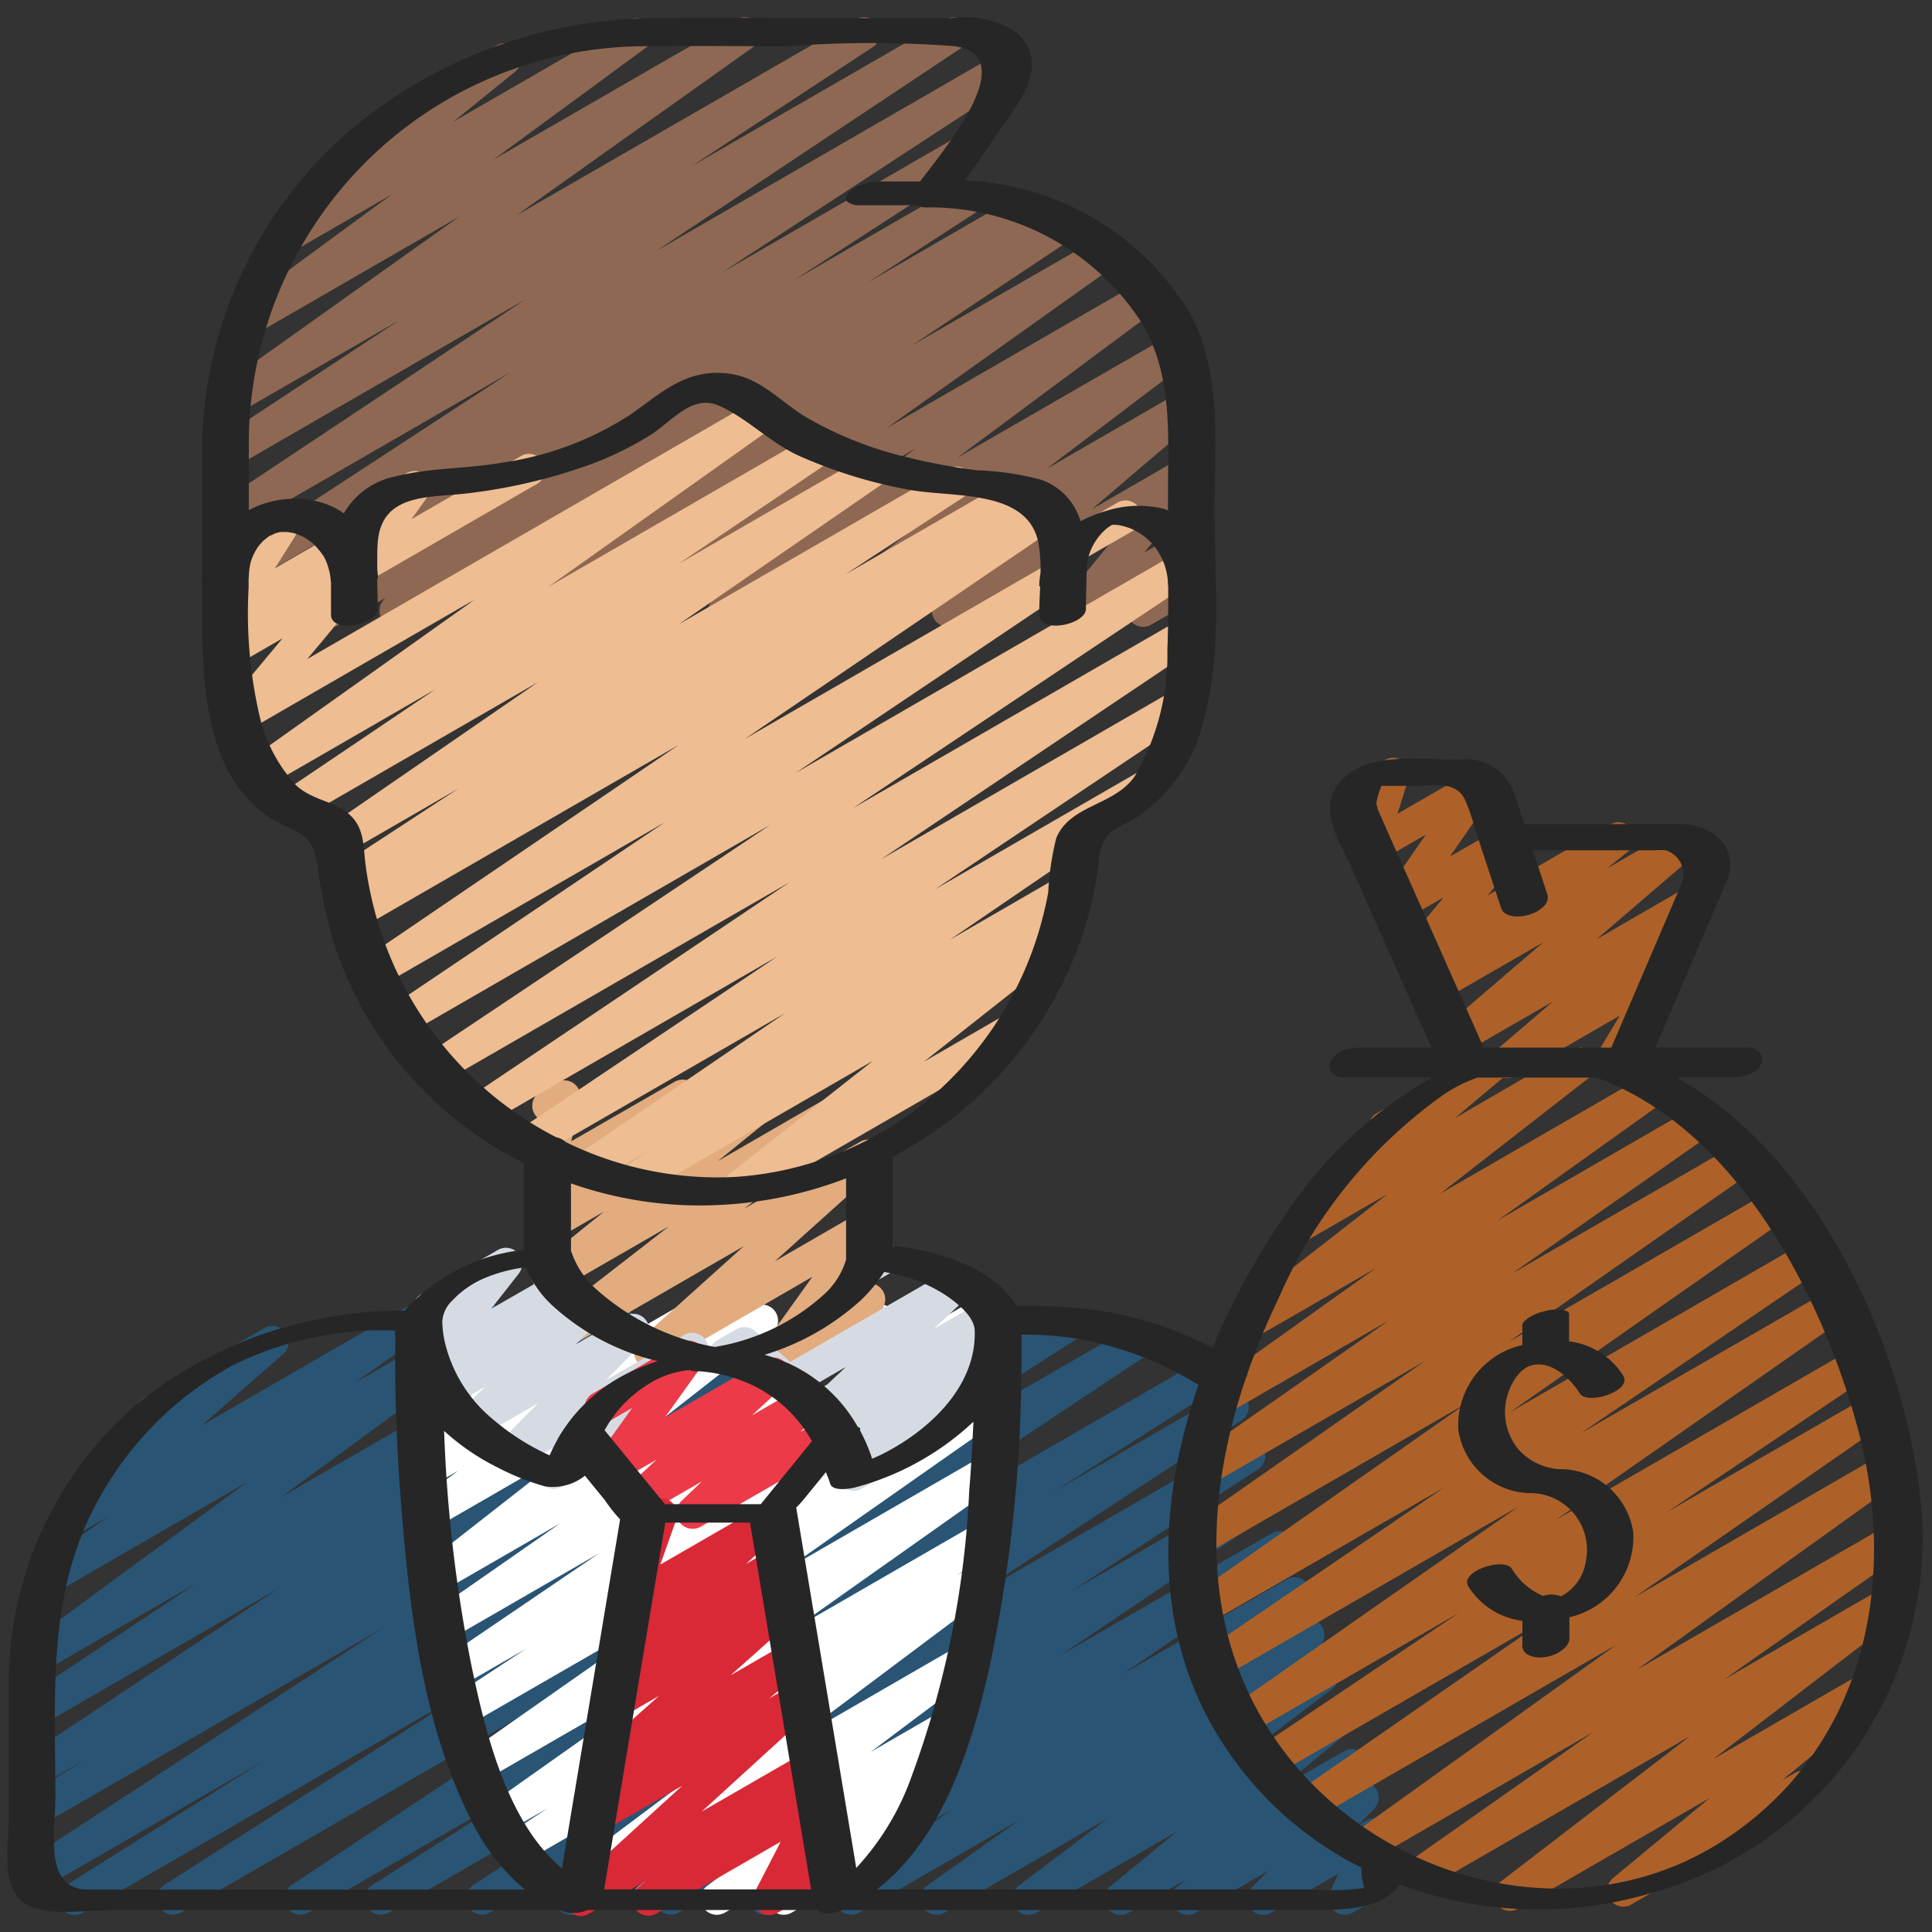 <?xml version="1.0" encoding="utf-8"?>
<svg xmlns="http://www.w3.org/2000/svg" height="512" id="Icons" viewBox="0 0 60 60" width="512">
  <rect x="0" y="0" width="60" height="60" fill="#333333" stroke="none"/>
  <path d="m2.315 59.473a.5.5 0 0 1 -.266-.923l6.164-3.877-6.882 3.973a.5.5 0 0 1 -.523-.852l11.058-7.221-10.586 6.112a.5.5 0 0 1 -.516-.856l1.853-1.166-1.337.772a.5.5 0 0 1 -.527-.849l7.9-5.258-7.373 4.257a.5.5 0 0 1 -.527-.849l5.352-3.572-4.77 2.754a.5.5 0 0 1 -.546-.836l6.892-5.057-5.964 3.443a.5.5 0 0 1 -.537-.842l2.178-1.526-1 .578a.5.5 0 0 1 -.579-.809l2.889-2.532a.5.5 0 0 1 -.2-.931l3.747-2.164a.5.5 0 0 1 .579.809l-2.532 2.22 6.353-3.671a.5.5 0 0 1 .537.841l-2.174 1.528 4.1-2.369a.5.5 0 0 1 .546.836l-6.89 5.055 10.209-5.891a.5.5 0 0 1 .528.848l-5.35 3.571 7.654-4.419a.5.5 0 0 1 .528.848l-7.903 5.26 10.58-6.108a.5.5 0 0 1 .517.855l-1.844 1.159 3.492-2.014a.5.5 0 0 1 .523.851l-11.063 7.222 13.988-8.073a.5.5 0 0 1 .516.855l-6.153 3.87 7.991-4.613a.5.5 0 0 1 .52.853l-9.567 6.126 11.278-6.51a.5.5 0 0 1 .526.848l-12.92 8.59 14.627-8.444a.5.5 0 0 1 .518.855l-5.212 3.3 5.326-3.074a.5.5 0 0 1 .524.85l-8.479 5.555 8.459-4.884a.5.5 0 0 1 .523.852l-5.813 3.8 5.732-3.31a.5.5 0 0 1 .53.847l-6.554 4.422 6.522-3.766a.5.5 0 0 1 .533.846l-5.131 3.508 5.071-2.928a.5.5 0 0 1 .533.845l-3.434 2.365 3.328-1.921a.5.5 0 0 1 .539.84l-2.87 2.039 2.756-1.592a.5.5 0 0 1 .552.831l-2.751 2.085 2.658-1.54a.5.5 0 0 1 .568.818l-2.068 1.7 1.96-1.131a.5.5 0 0 1 .566.82l-.234.19a.5.5 0 0 1 .607.784l-.5.505.267-.154a.5.5 0 0 1 .7.644l-.3.649a.476.476 0 0 1 .462.249.5.5 0 0 1 -.183.683l-1.11.64a.5.5 0 0 1 -.7-.643l.262-.565-2.09 1.211a.5.5 0 0 1 -.607-.783l.5-.505-2.235 1.288a.5.5 0 0 1 -.566-.82l.239-.194-1.758 1.014a.5.5 0 0 1 -.569-.818l2.067-1.7-4.366 2.518a.5.5 0 0 1 -.552-.831l2.753-2.087-5.054 2.918a.5.5 0 0 1 -.539-.84l2.87-2.039-4.986 2.879a.5.5 0 0 1 -.533-.844l3.439-2.37-5.567 3.214a.5.5 0 0 1 -.533-.845l5.123-3.5-7.532 4.345a.5.5 0 0 1 -.529-.846l6.557-4.417-9.128 5.263a.5.5 0 0 1 -.524-.851l5.824-3.8-8.062 4.651a.5.5 0 0 1 -.524-.85l8.476-5.55-11.091 6.4a.5.5 0 0 1 -.517-.855l5.209-3.3-7.196 4.155a.5.5 0 0 1 -.526-.848l12.926-8.594-16.357 9.442a.5.5 0 0 1 -.519-.853l9.553-6.118-12.079 6.976a.5.5 0 0 1 -.25.068z" fill="#295474"/>
  <path d="m20.138 59.473a.5.5 0 0 1 -.3-.9l3.292-2.473-5.29 3.053a.5.5 0 0 1 -.55-.833l6.21-4.657-7.178 4.144a.5.5 0 0 1 -.526-.85l1.211-.8-1.264.73a.5.5 0 0 1 -.539-.841l6.458-4.566-6.624 3.82a.5.5 0 0 1 -.537-.842l6.85-4.8-6.851 3.95a.5.5 0 0 1 -.525-.85l2.367-1.558-2.113 1.22a.5.5 0 0 1 -.532-.846l4.903-3.331-4.657 2.688a.5.5 0 0 1 -.536-.843l3.993-2.781-3.68 2.125a.5.5 0 0 1 -.559-.827l4.612-3.611-4.267 2.464a.5.5 0 0 1 -.55-.833l1.272-.95-.818.471a.5.5 0 0 1 -.623-.765l2.113-2.365-1.6.923a.5.5 0 0 1 -.741-.527l.313-1.614a.5.5 0 0 1 -.1-.909l.506-.292a.5.5 0 0 1 .741.527l-.272 1.4 3.353-1.934a.5.5 0 0 1 .623.765l-2.115 2.366 5.434-3.137a.5.5 0 0 1 .55.833l-1.275.952 3.1-1.789a.5.5 0 0 1 .558.826l-4.613 3.612 7.7-4.444a.5.5 0 0 1 .537.843l-3.985 2.783 6.286-3.631a.5.5 0 0 1 .531.846l-4.9 3.332 5.2-3a.5.5 0 0 1 .524.851l-2.365 1.555 1.81-1.045a.5.5 0 0 1 .537.842l-6.851 4.805 6.2-3.581a.5.5 0 0 1 .539.841l-6.457 4.565 5.727-3.306a.5.5 0 0 1 .526.85l-1.21.8.523-.3a.5.5 0 0 1 .55.833l-6.215 4.658 5.218-3.015a.5.5 0 0 1 .551.832l-3.292 2.473 2.222-1.282a.5.5 0 0 1 .548.833l-.832.621a.518.518 0 0 1 .429.214.5.5 0 0 1 -.09.67l-.975.813a.5.5 0 0 1 .086.906l-3.85 2.22a.5.5 0 0 1 -.57-.816l.194-.162-1.7.979a.5.5 0 0 1 -.549-.833l.438-.327-2.012 1.161a.493.493 0 0 1 -.247.071z" fill="#fff"/>
  <path d="m20.19 42.49a.5.5 0 0 1 -.334-.872l3.244-2.918-5.82 3.36a.5.5 0 0 1 -.556-.828l4.047-3.143-3.491 2.011a.5.5 0 0 1 -.564-.821l2.038-1.649-1.474.85a.5.5 0 0 1 -.6-.793l1.23-1.186-.634.365a.5.5 0 0 1 -.739-.536l.321-1.52a.5.5 0 0 1 -.082-.9l.5-.291a.5.5 0 0 1 .739.537l-.272 1.287 3.2-1.843a.5.5 0 0 1 .6.793l-1.23 1.185 3.456-1.994a.5.5 0 0 1 .564.821l-2.033 1.65 4.3-2.487a.5.5 0 0 1 .556.828l-4.048 3.143 3.617-2.088a.5.5 0 0 1 .584.8l-3.245 2.919 2.668-1.54a.5.5 0 0 1 .657.723l-1.455 2.031.807-.465a.5.5 0 0 1 .724.594l-.236.691a.5.5 0 0 1 .017.875l-.555.32a.5.5 0 0 1 -.723-.593l.121-.357-1.657.957a.5.5 0 0 1 -.657-.723l1.454-2.031-4.789 2.771a.489.489 0 0 1 -.25.067z" fill="#e2ac7f"/>
  <path d="m10.273 19.479a.5.5 0 0 1 -.271-.92l3.389-2.2-5.179 2.995a.5.5 0 0 1 -.522-.854l5.4-3.5-5.81 3.358a.5.5 0 0 1 -.523-.851l9.113-5.956-8.59 4.959a.5.5 0 0 1 -.527-.849l9.547-6.352-9.02 5.205a.5.5 0 0 1 -.525-.851l5.638-3.713-4.969 2.868a.5.5 0 0 1 -.54-.839l7.379-5.252-6.311 3.643a.5.5 0 0 1 -.546-.836l4.754-3.491-3.042 1.757a.5.5 0 0 1 -.565-.821l2.8-2.274a.5.5 0 0 1 -.078-.9l4.158-2.4a.5.5 0 0 1 .567.819l-1.917 1.553 5.451-3.146a.5.5 0 0 1 .546.836l-4.754 3.491 7.555-4.358a.5.5 0 0 1 .54.84l-7.382 5.249 10.561-6.089a.5.5 0 0 1 .525.85l-5.643 3.71 7.907-4.56a.5.5 0 0 1 .527.848l-9.545 6.352 10.655-6.154a.5.5 0 0 1 .524.852l-9.112 5.955 7.122-4.111a.5.5 0 0 1 .521.852l-5.4 3.494 5.145-2.969a.5.5 0 0 1 .522.852l-3.381 2.192 4.606-2.663a.5.5 0 0 1 .519.854l-.022.014.711-.41a.5.5 0 0 1 .528.848l-4.986 3.32 5.777-3.326a.5.5 0 0 1 .54.839l-7.111 5.061 7.907-4.565a.5.5 0 0 1 .547.834l-6.246 4.641 6.608-3.81a.5.5 0 0 1 .551.832l-4.391 3.328 4.17-2.408a.5.5 0 0 1 .574.814l-3.335 2.845 2.809-1.622a.5.5 0 0 1 .636.75l-1.826 2.222 1.194-.688a.5.5 0 0 1 .656.723l-.476.666a.5.5 0 0 1 .006.87l-1.163.668a.5.5 0 0 1 -.656-.724l.132-.186-1.577.91a.5.5 0 0 1 -.636-.75l1.826-2.222-5.152 2.972a.5.5 0 0 1 -.574-.813l3.334-2.844-6.339 3.659a.5.5 0 0 1 -.551-.831l4.386-3.328-7.205 4.16a.5.5 0 0 1 -.548-.834l6.249-4.643-9.489 5.482a.5.5 0 0 1 -.54-.84l7.11-5.068-10.228 5.9a.5.5 0 0 1 -.527-.848l4.99-3.325-7.23 4.174a.5.5 0 0 1 -.518-.854l.013-.008-1.5.863a.5.5 0 0 1 -.247.077z" fill="#8e6852"/>
  <g fill="#d6dbe3">
    <path d="m17.19 46.236a.5.5 0 0 1 -.333-.873l.682-.608-1.418.818a.5.5 0 0 1 -.606-.783l1.192-1.21-1.866 1.077a.5.5 0 0 1 -.6-.792l.828-.8-1.069.619a.5.5 0 0 1 -.581-.808l.053-.046a.5.5 0 0 1 -.6-.767l.851-1.084-.16.091a.5.5 0 0 1 -.5-.865l2.4-1.387a.5.5 0 0 1 .643.742l-.852 1.086 2.046-1.175a.5.5 0 0 1 .581.807l-.042.037.266-.153a.5.5 0 0 1 .6.792l-.829.8 1.536-.887a.5.5 0 0 1 .607.783l-1.198 1.21 2.428-1.4a.5.5 0 0 1 .583.806l-3.7 3.3a.5.5 0 0 1 -.242.346l-.453.261a.5.5 0 0 1 -.247.063z"/>
    <path d="m26.505 46.3a.5.5 0 0 1 -.326-.879l.227-.2-.037.021a.5.5 0 0 1 -.575-.812l.565-.485-.613.355a.5.5 0 0 1 -.592-.8l1.118-1.05-1.54.889a.5.5 0 0 1 -.579-.057l-1.094-.957-.282.163a.5.5 0 0 1 -.5-.867l.592-.341a.5.5 0 0 1 .579.058l1.094.956 4.979-2.874a.5.5 0 0 1 .591.8l-1.112 1.051 1.561-.9a.5.5 0 0 1 .575.813l-.577.494a.5.5 0 0 1 .545.828l-1.212 1.043a.49.49 0 0 1 .191.187.5.5 0 0 1 -.183.683l-3.141 1.813a.493.493 0 0 1 -.254.068z"/>
    <path d="m26.816 39.938a.5.5 0 0 1 -.25-.932l.619-.358a.5.5 0 0 1 .5.866l-.619.357a.491.491 0 0 1 -.25.067z"/>
  </g>
  <path d="m21.508 47.477a.5.5 0 0 1 -.346-.862l.637-.609-1.821 1.051a.5.5 0 0 1 -.59-.8l1.006-.93-1.25.722a.5.5 0 0 1 -.657-.724l1.146-1.6-.709.409a.5.5 0 1 1 -.5-.865l2.712-1.569a.5.5 0 0 1 .656.724l-1.146 1.6 3.125-1.8a.5.5 0 0 1 .589.8l-1.006.93 1.535-.886a.5.5 0 0 1 .6.794l-.638.612.8-.459a.5.5 0 0 1 .5.865l-4.384 2.53a.49.49 0 0 1 -.259.067z" fill="#ec3a48"/>
  <path d="m18.039 59.505a.5.5 0 0 1 -.337-.869l3.486-3.179-2.488 1.434a.5.5 0 0 1 -.562-.823l1.155-.927-.333.192a.5.5 0 0 1 -.583-.806l2.087-1.859-1.173.677a.5.5 0 0 1 -.572-.815l.894-.756-.066.039a.5.5 0 0 1 -.585-.8l1.168-1.053-.3.173a.5.5 0 0 1 -.721-.6l.621-1.745a.5.5 0 0 1 -.007-.87l.558-.323a.5.5 0 0 1 .721.6l-.495 1.394 3.238-1.869a.5.5 0 0 1 .585.8l-1.163 1.05.812-.468a.5.5 0 0 1 .573.814l-.894.755.535-.309a.5.5 0 0 1 .583.806l-2.087 1.86 1.783-1.028a.5.5 0 0 1 .562.822l-1.158.93.812-.469a.5.5 0 0 1 .587.8l-3.485 3.179 3.255-1.879a.5.5 0 0 1 .564.821l-.285.232a.5.5 0 0 1 .6.7l-.8 1.548.442-.254a.5.5 0 1 1 .5.865l-1.925 1.112a.5.5 0 0 1 -.694-.663l.8-1.55-3.861 2.23a.5.5 0 0 1 -.565-.822l.235-.19-1.768 1.021a.5.5 0 0 1 -.249.072z" fill="#d92936"/>
  <path d="m33.33 17.479a.5.5 0 0 1 -.25-.933l1.626-.939a.5.5 0 0 1 .5.866l-1.626.938a.5.5 0 0 1 -.25.068z" fill="#eebd91"/>
  <path d="m11.029 18.212a.5.5 0 0 1 -.406-.791l.616-.862a.5.5 0 0 1 -.224-.932l1.614-.933a.5.5 0 0 1 .656.724l-.505.705 3.38-1.95a.5.5 0 1 1 .5.865l-5.381 3.107a.5.5 0 0 1 -.25.067z" fill="#eebd91"/>
  <path d="m22.945 37.365a.5.5 0 0 1 -.309-.892l4.47-3.525-7.26 4.192a.5.5 0 0 1 -.528-.849l.825-.55-1.68.969a.5.5 0 0 1 -.532-.846l6.437-4.39-7.677 4.431a.5.5 0 0 1 -.528-.847l7.977-5.353-8.975 5.182a.5.5 0 0 1 -.529-.848l9.884-6.639-10.73 6.19a.5.5 0 0 1 -.527-.849l10.66-7.124-11.283 6.514a.5.5 0 0 1 -.53-.848l8.536-5.745-8.771 5.062a.5.5 0 0 1 -.531-.846l9.729-6.617-9.844 5.682a.5.5 0 0 1 -.517-.855l.232-.147a.5.5 0 0 1 -.434-.892l3.723-2.433-3.477 2.008a.5.5 0 0 1 -.534-.845l6.488-4.471-7.4 4.271a.5.5 0 0 1 -.531-.847l4.741-3.2-5.213 3.01a.5.5 0 0 1 -.539-.84l7-4.975-7.161 4.136a.5.5 0 0 1 -.633-.753l1.8-2.161-1.469.848a.5.5 0 0 1 -.585-.8l.313-.282a.5.5 0 0 1 -.42-.767l.858-1.359a.507.507 0 0 1 -.582-.228.5.5 0 0 1 .182-.682l1.639-.946a.5.5 0 0 1 .673.7l-.843 1.337 1.861-1.076a.5.5 0 0 1 .585.8l-.142.128a.5.5 0 0 1 .5.807l-1.8 2.161 13.948-8.054a.5.5 0 0 1 .539.84l-7.008 4.977 8.261-4.769a.5.5 0 0 1 .53.847l-4.744 3.207 5.968-3.446a.5.5 0 0 1 .534.845l-6.489 4.473 8.375-4.835a.5.5 0 0 1 .523.851l-3.722 2.432 5.141-2.965a.5.5 0 0 1 .517.856l-.04.024.453-.261a.5.5 0 0 1 .531.846l-9.732 6.616 9.591-5.537a.5.5 0 0 1 .529.848l-8.532 5.739 11.914-6.879a.5.5 0 0 1 .527.849l-10.67 7.13 10.222-5.9a.5.5 0 0 1 .529.848l-9.873 6.636 9.129-5.271a.5.5 0 0 1 .528.848l-7.989 5.36 6.372-3.678a.5.5 0 0 1 .532.846l-6.438 4.396 3.431-1.985a.5.5 0 0 1 .527.849l-.824.551a.5.5 0 0 1 .536.837l-4.47 3.531 2.409-1.391a.5.5 0 1 1 .5.865l-8.409 4.858a.491.491 0 0 1 -.255.065z" fill="#eebd91"/>
  <path d="m46.894 59.344a.5.5 0 0 1 -.3-.9l5.885-4.522-8.134 4.7a.5.5 0 0 1 -.537-.842l5.677-3.992-6.9 3.984a.5.5 0 0 1 -.542-.839l8.153-5.852-9.356 5.4a.5.5 0 0 1 -.535-.843l7.794-5.408-8.539 4.926a.5.5 0 0 1 -.53-.847l6.275-4.217-6.562 3.788a.5.5 0 0 1 -.536-.843l8.959-6.254-9.221 5.323a.5.5 0 0 1 -.531-.845l7.444-5.071-7.366 4.252a.5.5 0 0 1 -.537-.841l8.609-6.033-8.264 4.773a.5.5 0 0 1 -.536-.843l7.489-5.23-6.718 3.878a.5.5 0 0 1 -.535-.846l6.146-4.3-5.068 2.926a.5.5 0 0 1 -.541-.84l5.186-3.7-3.745 2.161a.5.5 0 0 1 -.558-.827l4.673-3.64-2.408 1.39a.5.5 0 0 1 -.572-.817l2.642-2.21a.5.5 0 0 1 0-.869l3.4-1.962a.5.5 0 0 1 .572.817l-1.551 1.3 3.672-2.129a.5.5 0 0 1 .557.827l-4.676 3.642 6.427-3.71a.5.5 0 0 1 .541.84l-5.179 3.7 6.059-3.5a.5.5 0 0 1 .537.842l-6.155 4.309 6.846-3.95a.5.5 0 0 1 .536.842l-7.488 5.231 8.1-4.676a.5.5 0 0 1 .537.842l-8.61 6.029 9.12-5.268a.5.5 0 0 1 .531.845l-7.438 5.067 7.657-4.412a.5.5 0 0 1 .536.843l-8.963 6.256 9.186-5.3a.5.5 0 0 1 .529.847l-6.275 4.218 6.261-3.615a.5.5 0 0 1 .536.844l-7.792 5.406 7.669-4.428a.5.5 0 0 1 .542.839l-8.155 5.852 7.858-4.536a.5.5 0 0 1 .537.842l-5.678 3.992 5-2.885a.5.5 0 0 1 .555.829l-5.884 4.522 4.577-2.642a.5.5 0 0 1 .568.818l-3.005 2.482.411-.237a.5.5 0 0 1 .5.865l-5.6 3.233a.5.5 0 0 1 -.568-.819l3.005-2.49-5.96 3.44a.5.5 0 0 1 -.246.068z" fill="#ad6128"/>
  <path d="m46.8 33.483a.5.5 0 0 1 -.325-.879l1.752-1.5-2.8 1.614a.5.5 0 0 1 -.577-.812l3.082-2.646-3.216 1.857a.5.5 0 0 1 -.563-.822l.694-.558-.592.342a.5.5 0 0 1 -.634-.753l1.215-1.459-1.245.719a.5.5 0 0 1 -.662-.718l1.352-1.949-1.492.861a.5.5 0 0 1 -.728-.582l.343-1.092-.056.033a.5.5 0 0 1 -.5-.866l1.167-.673a.5.5 0 0 1 .728.582l-.343 1.091 2.314-1.335a.5.5 0 0 1 .661.717l-1.345 1.945 1.744-1a.5.5 0 0 1 .634.753l-1.215 1.458 3.832-2.211a.5.5 0 0 1 .563.822l-.692.556 2.193-1.266a.5.5 0 0 1 .575.812l-3.081 2.645 2.817-1.629a.5.5 0 0 1 .576.813l-1.751 1.5.256-.148a.5.5 0 0 1 .679.691l-1.109 1.843a.555.555 0 0 1 .074.1.5.5 0 0 1 -.183.683l-.665.383a.5.5 0 0 1 -.678-.69l.707-1.176-3.252 1.878a.489.489 0 0 1 -.254.066z" fill="#ad6128"/>
  <path d="m16.264 38.816a5.805 5.805 0 0 0 -3.7 1.889 13.118 13.118 0 0 0 -8.3 2.887 11.431 11.431 0 0 0 -3.988 8.868c-.006 1.323 0 2.647 0 3.97 0 .815-.286 2.216.542 2.713.642.385 1.947.174 2.65.174h13.911a1.073 1.073 0 0 0 .866 0h7.141l.019.005c.008.007.008.014.016.021.171.14.5.068.757-.026h14.313c1.023 0 2.415.046 2.975-.794a12.324 12.324 0 0 0 7.745.288 11.458 11.458 0 0 0 8.477-11.756c-.364-4.812-3.082-11.076-7.62-13.589h1.675c.32 0 .8-.091.95-.418.141-.3-.121-.515-.416-.515h-2.867l2.242-5.233c.344-.983-.47-1.676-1.4-1.707-.524-.017-1.051 0-1.575 0h-3.34c-.118-.37-.229-.747-.374-1.106a1.582 1.582 0 0 0 -1.669-.894c-1.219 0-3.24-.33-3.884 1.019-.357.748.257 1.648.557 2.324q.827 1.857 1.651 3.715.418.941.836 1.881h-2.177c-.32 0-.8.092-.95.419-.141.3.122.514.416.514h2.737a13.163 13.163 0 0 0 -4.5 4.171 22.252 22.252 0 0 0 -2.324 4.225 11.339 11.339 0 0 0 -3.35-1.134 16.63 16.63 0 0 0 -2.737-.174 2.813 2.813 0 0 0 -.506-.608 4.571 4.571 0 0 0 -1.372-.8 7.838 7.838 0 0 0 -1.971-.456v-2.763a12.126 12.126 0 0 0 6.009-7.237 11.332 11.332 0 0 0 .4-1.989c.1-.92.51-.917 1.2-1.336a5.025 5.025 0 0 0 2.089-3.157c.538-2.011.3-4.291.3-6.367 0-2.051.247-4.238-.76-6.108a8.57 8.57 0 0 0 -6.994-4.127l1.393-2.005c.563-.816 1.145-1.81.165-2.624a2.923 2.923 0 0 0 -1.991-.412h-3.418c-1.9 0-3.8-.021-5.7 0a14.807 14.807 0 0 0 -9.17 3.178 13.2 13.2 0 0 0 -4.969 10.124q0 2.07 0 4.14c0 .018-.006.036-.006.055s0 .014.006.022v.341c0 2.35-.084 5.709 2.277 7.065.756.434 1.165.388 1.31 1.383a14.1 14.1 0 0 0 .551 2.545 11.609 11.609 0 0 0 5.852 6.7v2.7zm-2.209 1.566a2.926 2.926 0 0 1 1.043-.709 4.682 4.682 0 0 1 1.113-.3l.12-.018a3.293 3.293 0 0 0 .8 1.168 7.35 7.35 0 0 0 3.294 1.747c-.235.078-.466.166-.69.265a5.128 5.128 0 0 0 -2.421 2.163v.008a5.122 5.122 0 0 0 -.245.492 7.415 7.415 0 0 1 -1.787-1.142 4.413 4.413 0 0 1 -1.446-2.29 3.07 3.07 0 0 1 -.1-.732.979.979 0 0 1 .319-.652zm11.721 5.682c.071.277.646.167.809.122a8.6 8.6 0 0 0 3.646-2.034c-.033.717-.073 1.434-.131 2.148a29.52 29.52 0 0 1 -1.878 9.106 8.2 8.2 0 0 1 -1.63 2.605q-.807-4.845-1.615-9.691l-.25-1.5a3.663 3.663 0 0 0 .261-.289l.663-.814c.039.119.094.227.125.347zm-2.149.649h-2.966a.249.249 0 0 0 -.031-.023l-1.853-2.272a3.823 3.823 0 0 1 1.662-1.6 2.837 2.837 0 0 1 .83-.253c.034-.006.1-.014.134-.019a.658.658 0 0 0 .292.041h.046c.129.012.256.025.384.046a4.682 4.682 0 0 1 1.2.365 4.179 4.179 0 0 1 1.89 1.759zm-6.174 11.311c-1.73-1.437-2.4-4.321-2.814-6.308a45.2 45.2 0 0 1 -.847-7.278 7.2 7.2 0 0 0 1.627 1.118 7.867 7.867 0 0 0 1.488.6 1.6 1.6 0 0 0 1.259-.326l.616.755a4.626 4.626 0 0 0 .476.6q-.864 5.191-1.73 10.384zm3.947-15.478h-.043zm-18.679 16.137c-1.391 0-1-1.874-1-2.874 0-3.006-.252-6.052 1.126-8.834a10.51 10.51 0 0 1 4.382-4.575 10.537 10.537 0 0 1 5.039-1.081 1.558 1.558 0 0 0 .011.234c-.028 1.777.048 3.561.192 5.33.26 3.2.666 6.641 2.115 9.546a6.537 6.537 0 0 0 1.714 2.254zm16.041 0 1.71-10.259.19-1.137h2.3.331l1.731 10.39.167 1h-6.429zm25.231-30.836c-.362-.814-.729-1.627-1.086-2.443-.027-.062-.058-.123-.082-.185a1.091 1.091 0 0 1 -.08-.274 2.19 2.19 0 0 1 .158-.54h1.071c.575 0 1.266-.171 1.54.471.181.422.3.883.442 1.318q.288.875.577 1.749l.083.251c.1.313.583.3.835.221a1.048 1.048 0 0 0 .48-.259.379.379 0 0 0 .134-.35l-.462-1.4h3.776a2.08 2.08 0 0 1 .344 0 .778.778 0 0 1 .481 1.081l-2.163 5.047h-3.965q-1.041-2.344-2.083-4.687zm.824 6.158a4.467 4.467 0 0 1 1.066-.539h3.7c4.312 1.587 6.948 6.647 8.087 10.805 1.3 4.745.294 9.878-3.986 12.779-4.6 3.116-10.94 1.45-14.035-2.973-2.4-3.422-2.233-7.539-.951-11.3a.276.276 0 0 0 .041-.115 22.117 22.117 0 0 1 .964-2.33 15.131 15.131 0 0 1 5.114-6.327zm-7.6 9.006c-1.165 3.378-1.4 7.065.243 10.244a10.945 10.945 0 0 0 4.817 4.745c0 .777.31.593-.3.679a10.118 10.118 0 0 1 -1.393 0h-13.354c2.021-1.556 2.916-4.371 3.464-6.745a45.1 45.1 0 0 0 1.021-9.077c.011-.469.008-.94.006-1.41a11.1 11.1 0 0 1 1.718.125 10.56 10.56 0 0 1 3.782 1.439zm-7.817-2.767c.337.234.858.643.871 1.082.053 1.766-1.463 3.135-2.909 3.851l-.018.009c-.041.02-.083.039-.125.057l-.134.059a5.374 5.374 0 0 0 -.38-.885c.029-.05 0-.081-.064-.1a4.716 4.716 0 0 0 -2.141-1.971 6.021 6.021 0 0 0 -.754-.272 7.835 7.835 0 0 0 2.994-1.7 4.549 4.549 0 0 0 .718-.871 6.38 6.38 0 0 1 .671.151 4.707 4.707 0 0 1 1.271.59zm-9.542-38.808c1.529-.016 3.06 0 4.589 0a34.272 34.272 0 0 1 5.216 0c2.023.326-.19 3.028-1.091 4.2h-1.278a1.6 1.6 0 0 0 -.567.118.94.94 0 0 0 -.395.259c-.053.078-.1.182-.008.259a.589.589 0 0 0 .382.1h1.761a.617.617 0 0 0 .258.07 7.84 7.84 0 0 1 6.743 3.6c.952 1.628.806 3.428.806 5.231v.578c-.048-.017-.093-.038-.142-.052a3.3 3.3 0 0 0 -1.762.063 4.19 4.19 0 0 0 -.813.324 1.952 1.952 0 0 0 -1.221-1.286 8.8 8.8 0 0 0 -1.994-.295 18.96 18.96 0 0 1 -2.194-.41 11.465 11.465 0 0 1 -3.108-1.236c-.812-.486-1.426-1.236-2.41-1.357-1.314-.161-2.062.579-3.051 1.273a9.878 9.878 0 0 1 -4.029 1.5c-1.071.185-2.221.15-3.271.422a2.376 2.376 0 0 0 -1.6 1.145 2.445 2.445 0 0 0 -.614-.311 3.031 3.031 0 0 0 -2.338.212v-2.143a12.347 12.347 0 0 1 12.131-12.264zm-5.825 31.355a11.157 11.157 0 0 1 -2.236-3.95 11.436 11.436 0 0 1 -.44-1.952c-.086-.639-.023-1.214-.57-1.647-.487-.385-1.111-.4-1.6-.864a4.748 4.748 0 0 1 -1.12-2.121 14.163 14.163 0 0 1 -.346-4v-.3c0-.006.006-.01.006-.016a2.238 2.238 0 0 1 .037-.383c.01-.053.023-.105.037-.157-.024.087.038-.1.046-.117a2.377 2.377 0 0 1 .153-.284c.015-.021.031-.041.048-.061.041-.045.078-.093.121-.136.026-.027.146-.112.026-.028.049-.035.1-.073.145-.11a.186.186 0 0 0 .026-.023.042.042 0 0 0 .016 0l.142-.068.009-.006.028-.007a.855.855 0 0 1 .164-.04.241.241 0 0 0 .038 0h.049c.014 0 .13 0 .153.007s.074.011.11.017l.093.025c.059.018.115.04.171.063.015.007.059.027.078.038.046.025.09.053.134.082s.112.081.167.125l.026.019a.319.319 0 0 0 .023.028 2.7 2.7 0 0 1 .233.275 1.193 1.193 0 0 1 .116.2 2.333 2.333 0 0 1 .115.355c.012.053.021.106.029.16.005.036.009.073.012.109 0-.041 0-.03 0 .034 0 .011.007.017.008.028v1c0 .613 1.45.312 1.45-.176 0-.3-.009-.606-.015-.911 0-.022.023-.038.022-.062 0-.082-.012-.161-.021-.242 0-.278-.005-.556.014-.831.109-1.607 1.692-1.391 2.9-1.557a17.082 17.082 0 0 0 3.679-.874 10.213 10.213 0 0 0 1.9-.93c.666-.424 1.288-1.268 2.116-.905.867.379 1.583 1.139 2.468 1.548a14.927 14.927 0 0 0 3.425 1.061c1.33.257 3.708-.043 4.034 1.666a4.723 4.723 0 0 1 .061.936 2.2 2.2 0 0 0 -.038.383c0 .013.019.02.028.031-.013.293-.029.585-.029.863 0 .613 1.45.312 1.45-.176 0-.421.023-.873.022-1.321a1.807 1.807 0 0 1 .477-1.04c.036-.037.074-.073.113-.108a.637.637 0 0 1 .084-.067c.038-.027.078-.051.119-.075h.028q.051 0 .1 0a1.74 1.74 0 0 1 .581.176 2.021 2.021 0 0 1 .535.411 1.967 1.967 0 0 1 .49 1.3l.007.008c0 .663 0 1.325-.026 1.986a7.468 7.468 0 0 1 -1.009 3.92c-.628.925-2.009.883-2.441 1.925a8.712 8.712 0 0 0 -.25 1.688 11.343 11.343 0 0 1 -.424 1.622 10.936 10.936 0 0 1 -2.167 3.71 10.413 10.413 0 0 1 -7.174 3.508 10.69 10.69 0 0 1 -5.216-1.084.622.622 0 0 0 -.306-.153 11.09 11.09 0 0 1 -3.234-2.525zm7.28 4.638a12.657 12.657 0 0 0 4.963-.835v2.519a2.348 2.348 0 0 1 -.686 1.087 6.615 6.615 0 0 1 -3.39 1.63 7.527 7.527 0 0 1 -3.71-1.816 2.752 2.752 0 0 1 -.758-1.175v-2.087a12.181 12.181 0 0 0 3.581.677z" fill="#262626"/>
  <path d="m47.451 46.37a1.762 1.762 0 0 1 1.8 2.105 1.461 1.461 0 0 1 -.772 1.1.873.873 0 0 0 -.39-.051 1.306 1.306 0 0 0 -.171.037 2.063 2.063 0 0 1 -.966-.841c-.231-.374-1.644.076-1.35.552a2.322 2.322 0 0 0 1.678 1.064v.731a.211.211 0 0 0 .033.177.254.254 0 0 0 .13.14.818.818 0 0 0 .486.084 1.153 1.153 0 0 0 .547-.194l.128-.107a.479.479 0 0 0 .135-.242v-.7a2.557 2.557 0 0 0 1.983-2.639 2.3 2.3 0 0 0 -2.154-1.958 1.836 1.836 0 0 1 -1.4-.605 1.817 1.817 0 0 1 -.4-1.5c.08-.415.352-1 .8-1.122.6-.165 1.212.417 1.494.873.231.374 1.643-.076 1.349-.551a2.321 2.321 0 0 0 -1.682-1.066v-.852c0-.1-.216-.128-.264-.134a1.5 1.5 0 0 0 -.533.059 1.433 1.433 0 0 0 -.491.216l-.1.085a.18.18 0 0 0 -.062.162v.578a2.557 2.557 0 0 0 -1.989 2.64 2.305 2.305 0 0 0 2.161 1.959z" fill="#262626"/>
</svg>